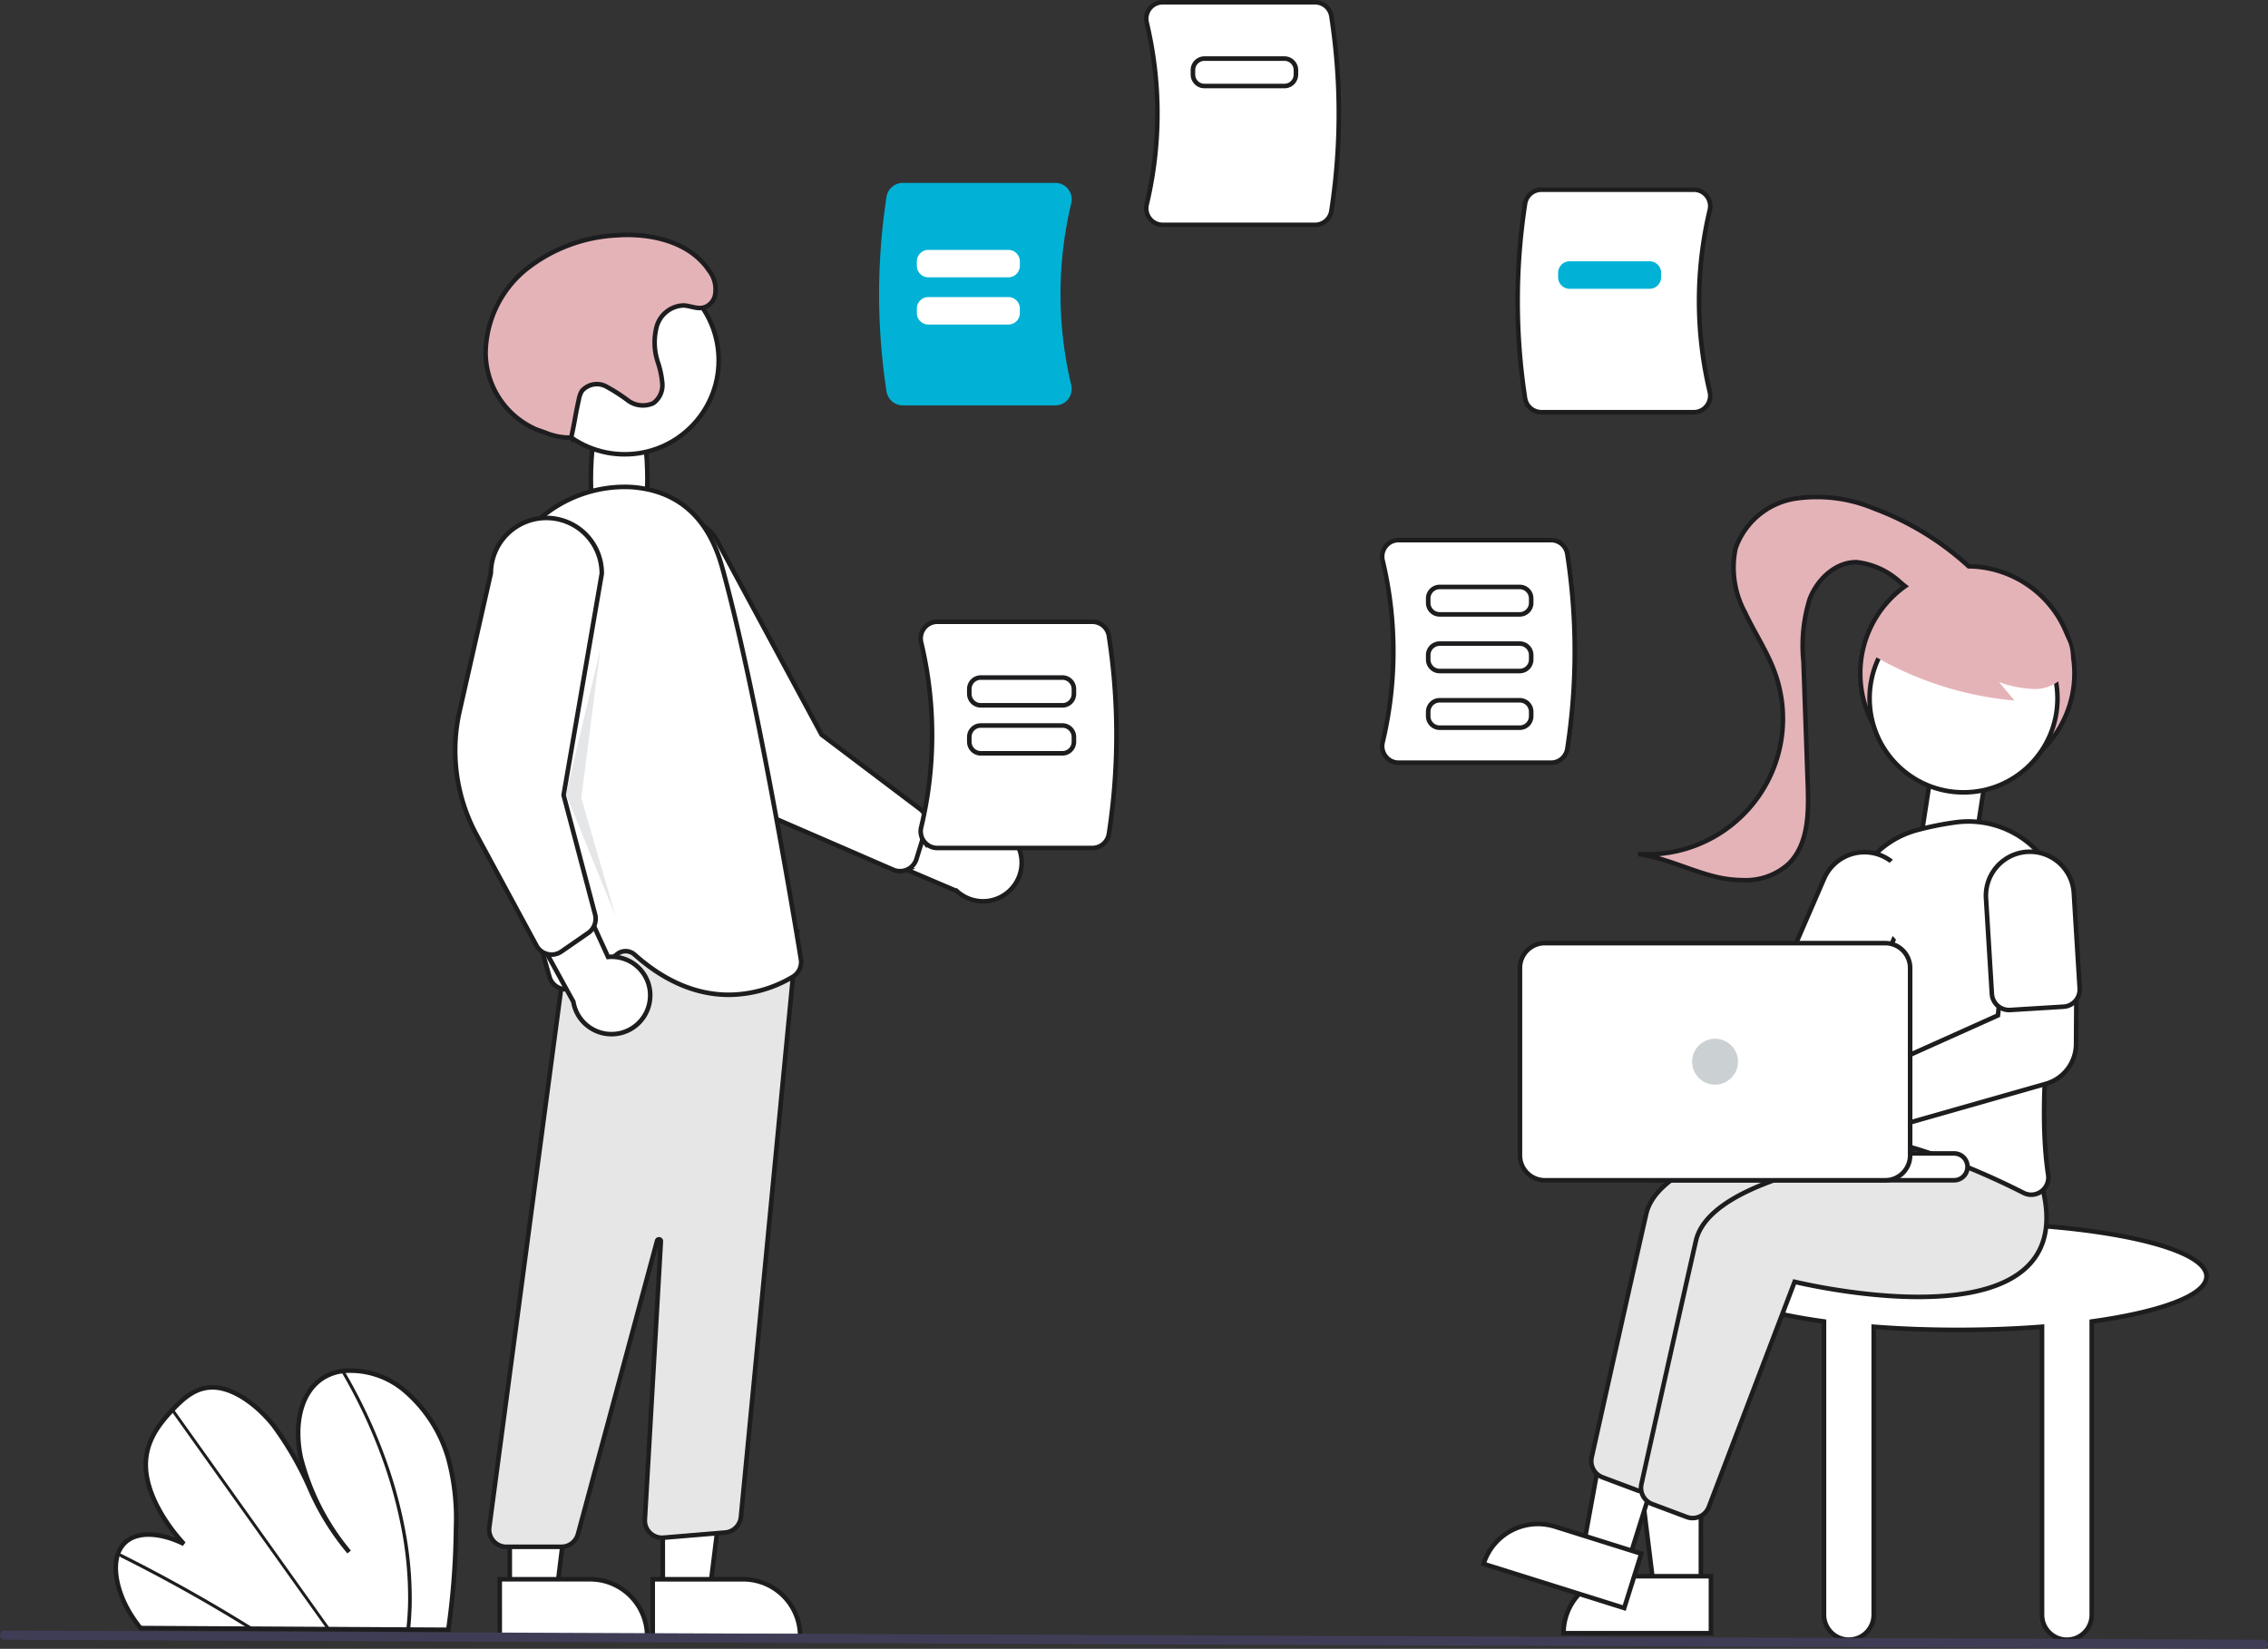 <svg xmlns="http://www.w3.org/2000/svg" width="248.923" height="180.997" viewBox="0 0 248.923 180.997">
  <rect x="0" y="0" width="248.923" height="180.997" fill="#333333" stroke="none"/>
  <g id="Pipeline-Management" transform="translate(-4.784 0.249)">
    <ellipse id="Ellipse_823" data-name="Ellipse 823" cx="3.103" cy="10.312" rx="3.103" ry="10.312" transform="translate(69.634 42.02)" fill="#fff" stroke="#1d1d1f" stroke-width="0.5"/>
    <path id="Path_21609" data-name="Path 21609" d="M872.617,474.851a.856.856,0,0,1-.458.2l-3.634.36c-.645.063-1.2-.729-1.24-1.769l-.4-10.477c-.1-2.662,1.152-4.952,2.8-5.116s3.067,1.861,3.169,4.522l.4,10.477a2.279,2.279,0,0,1-.638,1.8Z" transform="translate(-545.694 -536.489) rotate(11)" fill="#fff" stroke="#1d1d1f" stroke-width="0.5"/>
    <path id="Path_21592" data-name="Path 21592" d="M243.808,542.936a83.915,83.915,0,0,1-.791,10.784c-.018.125-.036.251-.054.377l-33.786-.189c-.1-.124-.2-.251-.292-.378-.315-.422-.611-.857-.883-1.307-1.3-2.165-1.9-4.7-1.3-6.449l.011-.027a3.068,3.068,0,0,1,.6-1.041c1.364-1.536,4.123-1.28,6.627-.04-2.246-2.458-4.033-5.559-4.17-8.328-.133-2.7,1.279-4.629,2.81-6.269.05-.057.1-.107.151-.159.024-.027.05-.053.075-.08,1.195-1.249,2.588-2.481,4.6-2.332,2.211.164,4.663,2.016,6.382,4.175a36.123,36.123,0,0,1,4.019,7,28.181,28.181,0,0,0,4.274,6.883,26.323,26.323,0,0,1-5.3-10.341c-.75-3.527-.09-6.914,2.156-8.575a5.251,5.251,0,0,1,2.3-.928q.145-.024.3-.041a9.22,9.22,0,0,1,6.671,2.2,15.363,15.363,0,0,1,4.741,7.361A25.106,25.106,0,0,1,243.808,542.936Z" transform="translate(-188.977 -375.437)" fill="#fff" stroke="#1d1d1f" stroke-width="0.5"/>
    <path id="Path_21593" data-name="Path 21593" d="M223.272,629.888l-.646,0q-.308-.192-.618-.38c-.128-.081-.258-.159-.388-.238Q218.4,627.3,215.15,625.5t-6.536-3.443a.271.271,0,0,1-.155-.31.078.078,0,0,1,.011-.023c.031-.057.1-.081.2-.032.269.135.539.269.807.407q3.293,1.666,6.558,3.5t6.489,3.825l.136.084Z" transform="translate(-190.546 -451.348)" fill="#1d1d1f"/>
    <path id="Path_21594" data-name="Path 21594" d="M253.056,570.162h-.4l-.269-.378-6.35-8.906L235.645,546.3a.258.258,0,0,1-.045-.088c-.029-.107.049-.17.151-.159a.3.3,0,0,1,.211.135l5.827,8.174,10.34,14.506.655.922C252.877,569.911,252.967,570.038,253.056,570.162Z" transform="translate(-211.999 -391.578)" fill="#1d1d1f"/>
    <path id="Path_21595" data-name="Path 21595" d="M332.353,551.592c-.02.673-.065,1.336-.123,1.992l-.034.377h-.419q.02-.188.037-.377c.089-.948.152-1.908.16-2.892a40.348,40.348,0,0,0-.794-8.134,50.643,50.643,0,0,0-2.46-8.45,58.032,58.032,0,0,0-4.025-8.361.226.226,0,0,1-.037-.149c.018-.119.176-.155.3-.041a.346.346,0,0,1,.06.076q.29.5.569,1a58,58,0,0,1,3.853,8.39,50.408,50.408,0,0,1,2.294,8.463,39.809,39.809,0,0,1,.625,8.1Z" transform="translate(-282.397 -375.326)" fill="#1d1d1f"/>
    <path id="Path_21596" data-name="Path 21596" d="M844.446,559.424c0-3.246-12.219-5.878-27.29-5.878s-27.29,2.631-27.29,5.878c0,2.081,5.023,3.907,12.6,4.952v32.2a2.729,2.729,0,0,0,5.458,0V564.956c2.885.227,5.994.345,9.236.345s6.352-.122,9.236-.345v31.625a2.729,2.729,0,0,0,5.458,0v-32.2C839.421,563.332,844.446,561.5,844.446,559.424Z" transform="translate(-597.491 -419.563)" fill="#fff" stroke="#1d1d1f" stroke-width="0.5"/>
    <path id="Union_659" data-name="Union 659" d="M11589.651-18263.506c-2.8-.717-5.435-2.062-8.3-2.443a14.892,14.892,0,0,0,12.9-5.922,14.879,14.879,0,0,0,2.077-14.049c-.832-2.283-2.21-4.322-3.244-6.527a10.314,10.314,0,0,1-1.052-7.053,8.328,8.328,0,0,1,6.482-5.461,16.234,16.234,0,0,1,8.737,1.084,31.7,31.7,0,0,1,10.368,6.336,11.754,11.754,0,0,1,11.61,11.754,11.755,11.755,0,0,1-11.752,11.758,11.756,11.756,0,0,1-11.756-11.758,11.74,11.74,0,0,1,4.92-9.564c-.21-.162-.414-.332-.61-.51a8.435,8.435,0,0,0-4.719-2.131c-2.315-.02-4.3,1.873-5.136,4.033a17.277,17.277,0,0,0-.689,6.867q.242,6.809.478,13.623c.106,3.055.061,6.5-2.141,8.627a7.029,7.029,0,0,1-5,1.756A13.043,13.043,0,0,1,11589.651-18263.506Z" transform="translate(-11396.765 18359.455)" fill="#e4b3b8" stroke="#1d1d1f" stroke-width="0.5"/>
    <path id="Path_21597" data-name="Path 21597" d="M575.409,387.6h-5.148l-2.449-19.854h7.6Z" transform="translate(-383.944 -213.35)" fill="#fff" stroke="#1d1d1f" stroke-width="0.5"/>
    <path id="Path_21598" data-name="Path 21598" d="M556.252,411.531h9.927v6.25H550a6.25,6.25,0,0,1,6.252-6.25Z" transform="translate(-373.61 -238.751)" fill="#fff" stroke="#1d1d1f" stroke-width="0.5"/>
    <path id="Path_21599" data-name="Path 21599" d="M559.981,378.873l-4.911-1.542,3.607-19.676,7.249,2.274Z" transform="translate(-376.551 -207.496)" fill="#fff" stroke="#1d1d1f" stroke-width="0.5"/>
    <path id="Path_21600" data-name="Path 21600" d="M6.25,0h9.927V6.25H0A6.25,6.25,0,0,1,6.25,0Z" transform="translate(169.486 165.461) rotate(17.423)" fill="#fff" stroke="#1d1d1f" stroke-width="0.5"/>
    <path id="Path_21601" data-name="Path 21601" d="M769.385,567.9a1.874,1.874,0,0,1-.661-.12l-3.786-1.42a1.9,1.9,0,0,1-1.181-2.177c.954-4.287,4.2-18.881,5.981-26.708,2.11-9.287,32.892-11.01,34.2-11.079l.108-.006,3.462,4.351c1.246,4.022.855,7.159-1.179,9.324-5.934,6.318-23.649,2.4-25.761,1.9l-9.417,24.717a1.9,1.9,0,0,1-1.771,1.216Z" transform="translate(-584.281 -404.445)" fill="#e6e6e6" stroke="#1d1d1f" stroke-width="0.5"/>
    <path id="Path_21602" data-name="Path 21602" d="M782.385,574.9a1.866,1.866,0,0,1-.66-.12l-3.786-1.42a1.9,1.9,0,0,1-1.181-2.177c.954-4.287,4.2-18.88,5.981-26.708,2.11-9.287,32.892-11.01,34.2-11.079l.113-.006,3.462,4.351c1.246,4.022.855,7.159-1.179,9.324-5.934,6.317-23.649,2.4-25.761,1.9l-9.417,24.717A1.9,1.9,0,0,1,782.385,574.9Z" transform="translate(-591.823 -408.506)" fill="#e6e6e6" stroke="#1d1d1f" stroke-width="0.5"/>
    <path id="Path_21603" data-name="Path 21603" d="M753.187,485.83a4.407,4.407,0,0,1,.372.589l20.706,2.181,2.981-4.086L784,488.206l-5.852,9.917-25.4-6.475a4.407,4.407,0,1,1,.435-5.818Z" transform="translate(-573.58 -379.901)" fill="#a0616a"/>
    <path id="Path_21604" data-name="Path 21604" d="M848.037,491.1a1.889,1.889,0,0,1-.861-.211c-4.141-2.105-12.2-5.751-19.68-6.515a1.844,1.844,0,0,1-1.3-.735,1.9,1.9,0,0,1-.35-1.472A115.761,115.761,0,0,0,827.87,461.3a10.327,10.327,0,0,1,7.8-10.273h0a33.547,33.547,0,0,1,4.162-.82A10.41,10.41,0,0,1,851.4,462.281c-1.333,7.9-2.678,18.93-1.51,26.632a1.892,1.892,0,0,1-.763,1.826,1.858,1.858,0,0,1-1.094.359Z" transform="translate(-620.31 -360.198)" fill="#fff" stroke="#1d1d1f" stroke-width="0.5"/>
    <path id="Path_21605" data-name="Path 21605" d="M821.553,475.661a1.888,1.888,0,0,1-.75-.156l-5.394-2.335a1.892,1.892,0,0,1-.983-2.484l4.17-9.627a4.828,4.828,0,1,1,8.862,3.836l-4.17,9.627A1.894,1.894,0,0,1,821.553,475.661Z" transform="translate(-613.613 -364.849)" fill="#fff" stroke="#1d1d1f" stroke-width="0.5"/>
    <path id="Path_21605-2" data-name="Path 21605" d="M820.363,470.25a2.2,2.2,0,0,1-.559-.071L815.119,465c-.713-.19-1.04-.7-.733-1.133l2.838-3.01c.789-1.116,3.177-3.008,5-2.525s2.662,1.779,1.872,2.9l-2.441,8.507A1.611,1.611,0,0,1,820.363,470.25Z" transform="translate(-605.565 -365.775)" fill="#fff"/>
    <circle id="Ellipse_821" data-name="Ellipse 821" cx="10.312" cy="10.312" r="10.312" transform="translate(209.978 66.108)" fill="#fff" stroke="#1d1d1f" stroke-width="0.5"/>
    <path id="Path_21606" data-name="Path 21606" d="M836.026,396.048a37.192,37.192,0,0,0,16.091,5.3l-1.7-2.032a12.459,12.459,0,0,0,3.851.764,4.217,4.217,0,0,0,3.437-1.608,3.922,3.922,0,0,0,.263-3.624,7.429,7.429,0,0,0-2.337-2.922,13.913,13.913,0,0,0-12.95-2.314,8.315,8.315,0,0,0-3.868,2.482c-.977,1.206-2.86,2.28-2.359,3.75Z" transform="translate(-626.233 -324.695)" fill="#e4b3b8"/>
    <path id="Path_21608" data-name="Path 21608" d="M813.358,510.528a4.62,4.62,0,1,1,1.78-8.885h0a4.45,4.45,0,0,1,.55.279l18.784-8.433.528-5.1,8.1-.216-.053,8.482a4.568,4.568,0,0,1-3.3,4.342l-21.973,6.253a4.289,4.289,0,0,1-.151.428,4.637,4.637,0,0,1-4.269,2.846Z" transform="translate(-610.406 -382.275)" fill="#fff" stroke="#1d1d1f" stroke-width="0.5"/>
    <path id="Path_21609-2" data-name="Path 21609" d="M876.141,474.851a1.887,1.887,0,0,1-.74.2l-5.867.36a1.892,1.892,0,0,1-2-1.769l-.643-10.477a4.828,4.828,0,1,1,9.638-.594l.644,10.477a1.894,1.894,0,0,1-1.031,1.8Z" transform="translate(-644.134 -364.791)" fill="#fff" stroke="#1d1d1f" stroke-width="0.5"/>
    <path id="Path_21610" data-name="Path 21610" d="M1.472,0H34.638A1.472,1.472,0,0,1,36.11,1.472h0a1.472,1.472,0,0,1-1.472,1.472H1.472A1.472,1.472,0,0,1,0,1.472H0A1.472,1.472,0,0,1,1.472,0Z" transform="translate(220.727 129.312) rotate(180)" fill="#fff" stroke="#1d1d1f" stroke-width="0.5"/>
    <path id="Path_21611" data-name="Path 21611" d="M745.07,505.237V484.666a2.732,2.732,0,0,1,2.729-2.73h37.366a2.732,2.732,0,0,1,2.729,2.73v20.573a2.732,2.732,0,0,1-2.728,2.728H747.8a2.732,2.732,0,0,1-2.729-2.73Z" transform="translate(-573.465 -378.654)" fill="#fff" stroke="#1d1d1f" stroke-width="0.5"/>
    <circle id="Ellipse_822" data-name="Ellipse 822" cx="2.519" cy="2.519" r="2.519" transform="translate(190.499 113.779)" fill="#cbd0d3"/>
    <path id="Path_21612" data-name="Path 21612" d="M455.937,444.753a4.222,4.222,0,0,0-6.432-.733l-13.332-6.882.829,7.753,12.533,5.346a4.245,4.245,0,0,0,6.4-5.485Z" transform="translate(-339.731 -352.665)" fill="#fff" stroke="#1d1d1f" stroke-width="0.5"/>
    <path id="Path_21613" data-name="Path 21613" d="M410.822,408.983a1.892,1.892,0,0,1-1.54.017l-12.664-5.493a19.47,19.47,0,0,1-9.854-9.53l-6.658-14.052a6.086,6.086,0,1,1,9.615-7.465l11.7,21.712,10.805,8.163a1.9,1.9,0,0,1,.666,2.066l-1.06,3.426a1.864,1.864,0,0,1-1.016,1.155Z" transform="translate(-306.464 -313.775)" fill="#fff" stroke="#1d1d1f" stroke-width="0.5"/>
    <circle id="Ellipse_823-2" data-name="Ellipse 823" cx="10.312" cy="10.312" r="10.312" transform="translate(63.04 28.998)" fill="#fff" stroke="#1d1d1f" stroke-width="0.5"/>
    <path id="Path_21614" data-name="Path 21614" d="M184.66,388.393H189.8l2.449-19.854h-7.6Z" transform="translate(-107.13 -213.81)" fill="#fff" stroke="#1d1d1f" stroke-width="0.5"/>
    <path id="Path_21615" data-name="Path 21615" d="M0,0H16.177V6.25H6.25A6.25,6.25,0,0,1,0,0Z" transform="translate(92.602 179.364) rotate(179.997)" fill="#fff" stroke="#1d1d1f" stroke-width="0.5"/>
    <path id="Path_21616" data-name="Path 21616" d="M144.66,388.393H149.8l2.449-19.854h-7.6Z" transform="translate(-83.924 -213.81)" fill="#fff" stroke="#1d1d1f" stroke-width="0.5"/>
    <path id="Path_21617" data-name="Path 21617" d="M0,0H16.177V6.25H6.25A6.25,6.25,0,0,1,0,0Z" transform="translate(75.808 179.362) rotate(179.997)" fill="#fff" stroke="#1d1d1f" stroke-width="0.5"/>
    <path id="Path_21618" data-name="Path 21618" d="M346.2,542.767a1.889,1.889,0,0,1-.453-1.494l9.012-67.59,22.389,3.8,2.39-1.434-6.177,64.135a1.9,1.9,0,0,1-1.719,1.664l-6.78.566a1.889,1.889,0,0,1-2.039-1.991l1.756-30.541a.21.21,0,0,0-.412-.067l-8.684,32.2a1.893,1.893,0,0,1-1.825,1.4h-6.037a1.889,1.889,0,0,1-1.422-.645Z" transform="translate(-287.262 -373.866)" fill="#e6e6e6" stroke="#1d1d1f" stroke-width="0.5"/>
    <path id="Path_21619" data-name="Path 21619" d="M362.382,413.978a1.484,1.484,0,0,0-1.9-.079l-4.476,3.482a1.888,1.888,0,0,1-2.975-.968c-2.2-7.689-7.171-27.046-5.945-40.669a14.271,14.271,0,0,1,14.864-13.1c5.128.34,8.5,3.3,10.028,8.794,3.746,13.486,7.863,38.224,8.65,43.047a1.881,1.881,0,0,1-.9,1.925,13.83,13.83,0,0,1-7.008,1.972C369.739,418.384,366.155,417.343,362.382,413.978Z" transform="translate(-287.939 -309.429)" fill="#fff" stroke="#1d1d1f" stroke-width="0.5"/>
    <path id="Path_21620" data-name="Path 21620" d="M367.094,471.246a4.222,4.222,0,0,0-4.61-4.545l-6.244-13.642-4.131,6.616,6.562,11.941a4.245,4.245,0,0,0,8.422-.365Z" transform="translate(-290.961 -361.901)" fill="#fff" stroke="#1d1d1f" stroke-width="0.5"/>
    <path id="Path_21621" data-name="Path 21621" d="M346.988,418.656a1.892,1.892,0,0,1-1.222-.938L339.2,405.582A19.47,19.47,0,0,1,337.326,392l3.434-15.166a6.086,6.086,0,1,1,12.173.059L348.742,401.2l3.456,13.092a1.9,1.9,0,0,1-.751,2.039l-2.945,2.039a1.892,1.892,0,0,1-1.076.34,1.867,1.867,0,0,1-.438-.055Z" transform="translate(-282.101 -314.168)" fill="#fff" stroke="#1d1d1f" stroke-width="0.5"/>
    <path id="Path_21622" data-name="Path 21622" d="M161.475,173.828,157.7,189.782l5.458,13.435L159.38,190.2Z" transform="translate(-90.796 -102.847)" fill="#cbd0d3" opacity="0.53"/>
    <path id="Path_21623" data-name="Path 21623" d="M354.186,319.015a6.944,6.944,0,0,1-2.682-.485c-.375-.145-.764-.264-1.139-.409a9.245,9.245,0,0,1-5.567-8.35,12.024,12.024,0,0,1,4.486-9.258,17.359,17.359,0,0,1,9.8-3.7c3.81-.29,8.1.68,10.23,3.851a3.342,3.342,0,0,1,.627,2.889,1.848,1.848,0,0,1-.521.8c-.951.846-1.9.21-2.868.154a3.171,3.171,0,0,0-2.96,2.265,6.824,6.824,0,0,0,.106,3.943,9.854,9.854,0,0,1,.5,2.4,2.41,2.41,0,0,1-1,2.123,2.751,2.751,0,0,1-2.759-.29,19.155,19.155,0,0,0-2.452-1.571,2.169,2.169,0,0,0-2.632.532,2.911,2.911,0,0,0-.333.961c-.47,2.139-.361,2.013-.831,4.152Z" transform="translate(-286.718 -271.226)" fill="#e4b3b8" stroke="#1d1d1f" stroke-width="0.5"/>
    <path id="Path_21624" data-name="Path 21624" d="M579.575,400.3a1.812,1.812,0,0,1-.34-1.555,42.964,42.964,0,0,0,0-19.953,1.812,1.812,0,0,1,.34-1.555,1.784,1.784,0,0,1,1.409-.68h16.74a1.812,1.812,0,0,1,1.779,1.514,70.321,70.321,0,0,1,0,21.406,1.812,1.812,0,0,1-1.779,1.514h-16.74A1.784,1.784,0,0,1,579.575,400.3Z" transform="translate(-422.7 -317.515)" fill="#fff" stroke="#1d1d1f" stroke-width="0.5"/>
    <path id="Path_21625" data-name="Path 21625" d="M517.894,259.68a1.812,1.812,0,0,1-.34-1.555,42.962,42.962,0,0,0,0-19.953,1.812,1.812,0,0,1,.34-1.555,1.783,1.783,0,0,1,1.409-.68h16.74a1.812,1.812,0,0,1,1.779,1.514,70.313,70.313,0,0,1,0,21.406,1.812,1.812,0,0,1-1.779,1.514H519.3A1.783,1.783,0,0,1,517.894,259.68Z" transform="translate(-386.915 -235.936)" fill="#fff" stroke="#1d1d1f" stroke-width="0.5"/>
    <path id="Path_21626" data-name="Path 21626" d="M615.414,307.87a70.321,70.321,0,0,1,0-21.406,1.812,1.812,0,0,1,1.779-1.514h16.74a1.783,1.783,0,0,1,1.409.68,1.812,1.812,0,0,1,.34,1.555,42.965,42.965,0,0,0,0,19.953,1.812,1.812,0,0,1-.34,1.555,1.783,1.783,0,0,1-1.409.68h-16.74A1.812,1.812,0,0,1,615.414,307.87Z" transform="translate(-443.243 -264.374)" fill="#fff" stroke="#1d1d1f" stroke-width="0.5"/>
    <path id="Path_21627" data-name="Path 21627" d="M448.491,306.09a70.329,70.329,0,0,1,0-21.406,1.812,1.812,0,0,1,1.779-1.514h16.74a1.783,1.783,0,0,1,1.409.68,1.812,1.812,0,0,1,.34,1.555,42.963,42.963,0,0,0,0,19.953,1.812,1.812,0,0,1-.34,1.555,1.783,1.783,0,0,1-1.409.68H450.27a1.812,1.812,0,0,1-1.779-1.5Z" transform="translate(-346.403 -263.342)" fill="#01b2d6"/>
    <path id="Path_21628" data-name="Path 21628" d="M458.935,422.074a1.844,1.844,0,0,1-.34-1.586,43.664,43.664,0,0,0,0-20.281,1.844,1.844,0,0,1,.34-1.586,1.812,1.812,0,0,1,1.432-.693h17.015a1.836,1.836,0,0,1,1.812,1.54,71.466,71.466,0,0,1,0,21.753,1.836,1.836,0,0,1-1.812,1.539H460.367a1.812,1.812,0,0,1-1.432-.694Z" transform="translate(-352.706 -329.923)" fill="#fff" stroke="#1d1d1f" stroke-width="0.5"/>
    <path id="Path_21629" data-name="Path 21629" d="M218.359,662.682l247.923,1a.5.5,0,1,0,0-1l-247.923-1a.5.5,0,0,0,0,1Z" transform="translate(-213.075 -482.935)" fill="#3f3d56"/>
    <path id="Path_21630" data-name="Path 21630" d="M481.475,415.537h-8.963a1.261,1.261,0,0,1-1.259-1.259v-.53a1.261,1.261,0,0,1,1.259-1.259h8.963a1.261,1.261,0,0,1,1.259,1.259v.535a1.261,1.261,0,0,1-1.26,1.259Z" transform="translate(-360.083 -338.361)" fill="#fff" stroke="#1d1d1f" stroke-width="0.5"/>
    <path id="Path_21631" data-name="Path 21631" d="M481.475,428.086h-8.963a1.261,1.261,0,0,1-1.259-1.259v-.535a1.261,1.261,0,0,1,1.259-1.259h8.963a1.261,1.261,0,0,1,1.259,1.259v.535a1.261,1.261,0,0,1-1.26,1.259Z" transform="translate(-360.083 -345.641)" fill="#fff" stroke="#1d1d1f" stroke-width="0.5"/>
    <path id="Path_21632" data-name="Path 21632" d="M467.583,303.689H458.8a1.261,1.261,0,0,1-1.259-1.259v-.492a1.261,1.261,0,0,1,1.259-1.259h8.785a1.261,1.261,0,0,1,1.259,1.259v.492A1.261,1.261,0,0,1,467.583,303.689Z" transform="translate(-352.127 -273.496)" fill="#fff"/>
    <path id="Path_21633" data-name="Path 21633" d="M601.262,391.819h-8.785a1.26,1.26,0,0,1-1.259-1.259v-.493a1.26,1.26,0,0,1,1.259-1.259h8.785a1.261,1.261,0,0,1,1.259,1.259v.493a1.261,1.261,0,0,1-1.259,1.259Z" transform="translate(-429.682 -324.625)" fill="#fff" stroke="#1d1d1f" stroke-width="0.5"/>
    <path id="Path_21634" data-name="Path 21634" d="M601.262,406.632h-8.785a1.26,1.26,0,0,1-1.259-1.259v-.493a1.261,1.261,0,0,1,1.259-1.26h8.785a1.261,1.261,0,0,1,1.259,1.259v.493A1.261,1.261,0,0,1,601.262,406.632Z" transform="translate(-429.682 -333.219)" fill="#fff" stroke="#1d1d1f" stroke-width="0.5"/>
    <path id="Path_21635" data-name="Path 21635" d="M601.262,421.446h-8.785a1.26,1.26,0,0,1-1.259-1.259v-.493a1.26,1.26,0,0,1,1.259-1.26h8.785a1.26,1.26,0,0,1,1.259,1.259v.493A1.261,1.261,0,0,1,601.262,421.446Z" transform="translate(-429.682 -341.813)" fill="#fff" stroke="#1d1d1f" stroke-width="0.5"/>
    <path id="Path_21636" data-name="Path 21636" d="M467.583,316.034H458.8a1.261,1.261,0,0,1-1.259-1.259v-.493a1.261,1.261,0,0,1,1.259-1.26h8.785a1.26,1.26,0,0,1,1.259,1.259v.493A1.261,1.261,0,0,1,467.583,316.034Z" transform="translate(-352.127 -280.659)" fill="#fff"/>
    <path id="Path_21637" data-name="Path 21637" d="M539.76,253.671h-8.784a1.261,1.261,0,0,1-1.26-1.259v-.493a1.261,1.261,0,0,1,1.259-1.259h8.785a1.26,1.26,0,0,1,1.259,1.259v.493A1.261,1.261,0,0,1,539.76,253.671Z" transform="translate(-394.001 -244.477)" fill="#fff" stroke="#1d1d1f" stroke-width="0.5"/>
    <path id="Path_21638" data-name="Path 21638" d="M635.233,306.7h-8.786a1.261,1.261,0,0,1-1.26-1.259v-.5a1.26,1.26,0,0,1,1.259-1.26h8.785a1.261,1.261,0,0,1,1.259,1.259v.493a1.261,1.261,0,0,1-1.258,1.264Z" transform="translate(-449.39 -275.246)" fill="#01b2d6"/>
  </g>
</svg>
